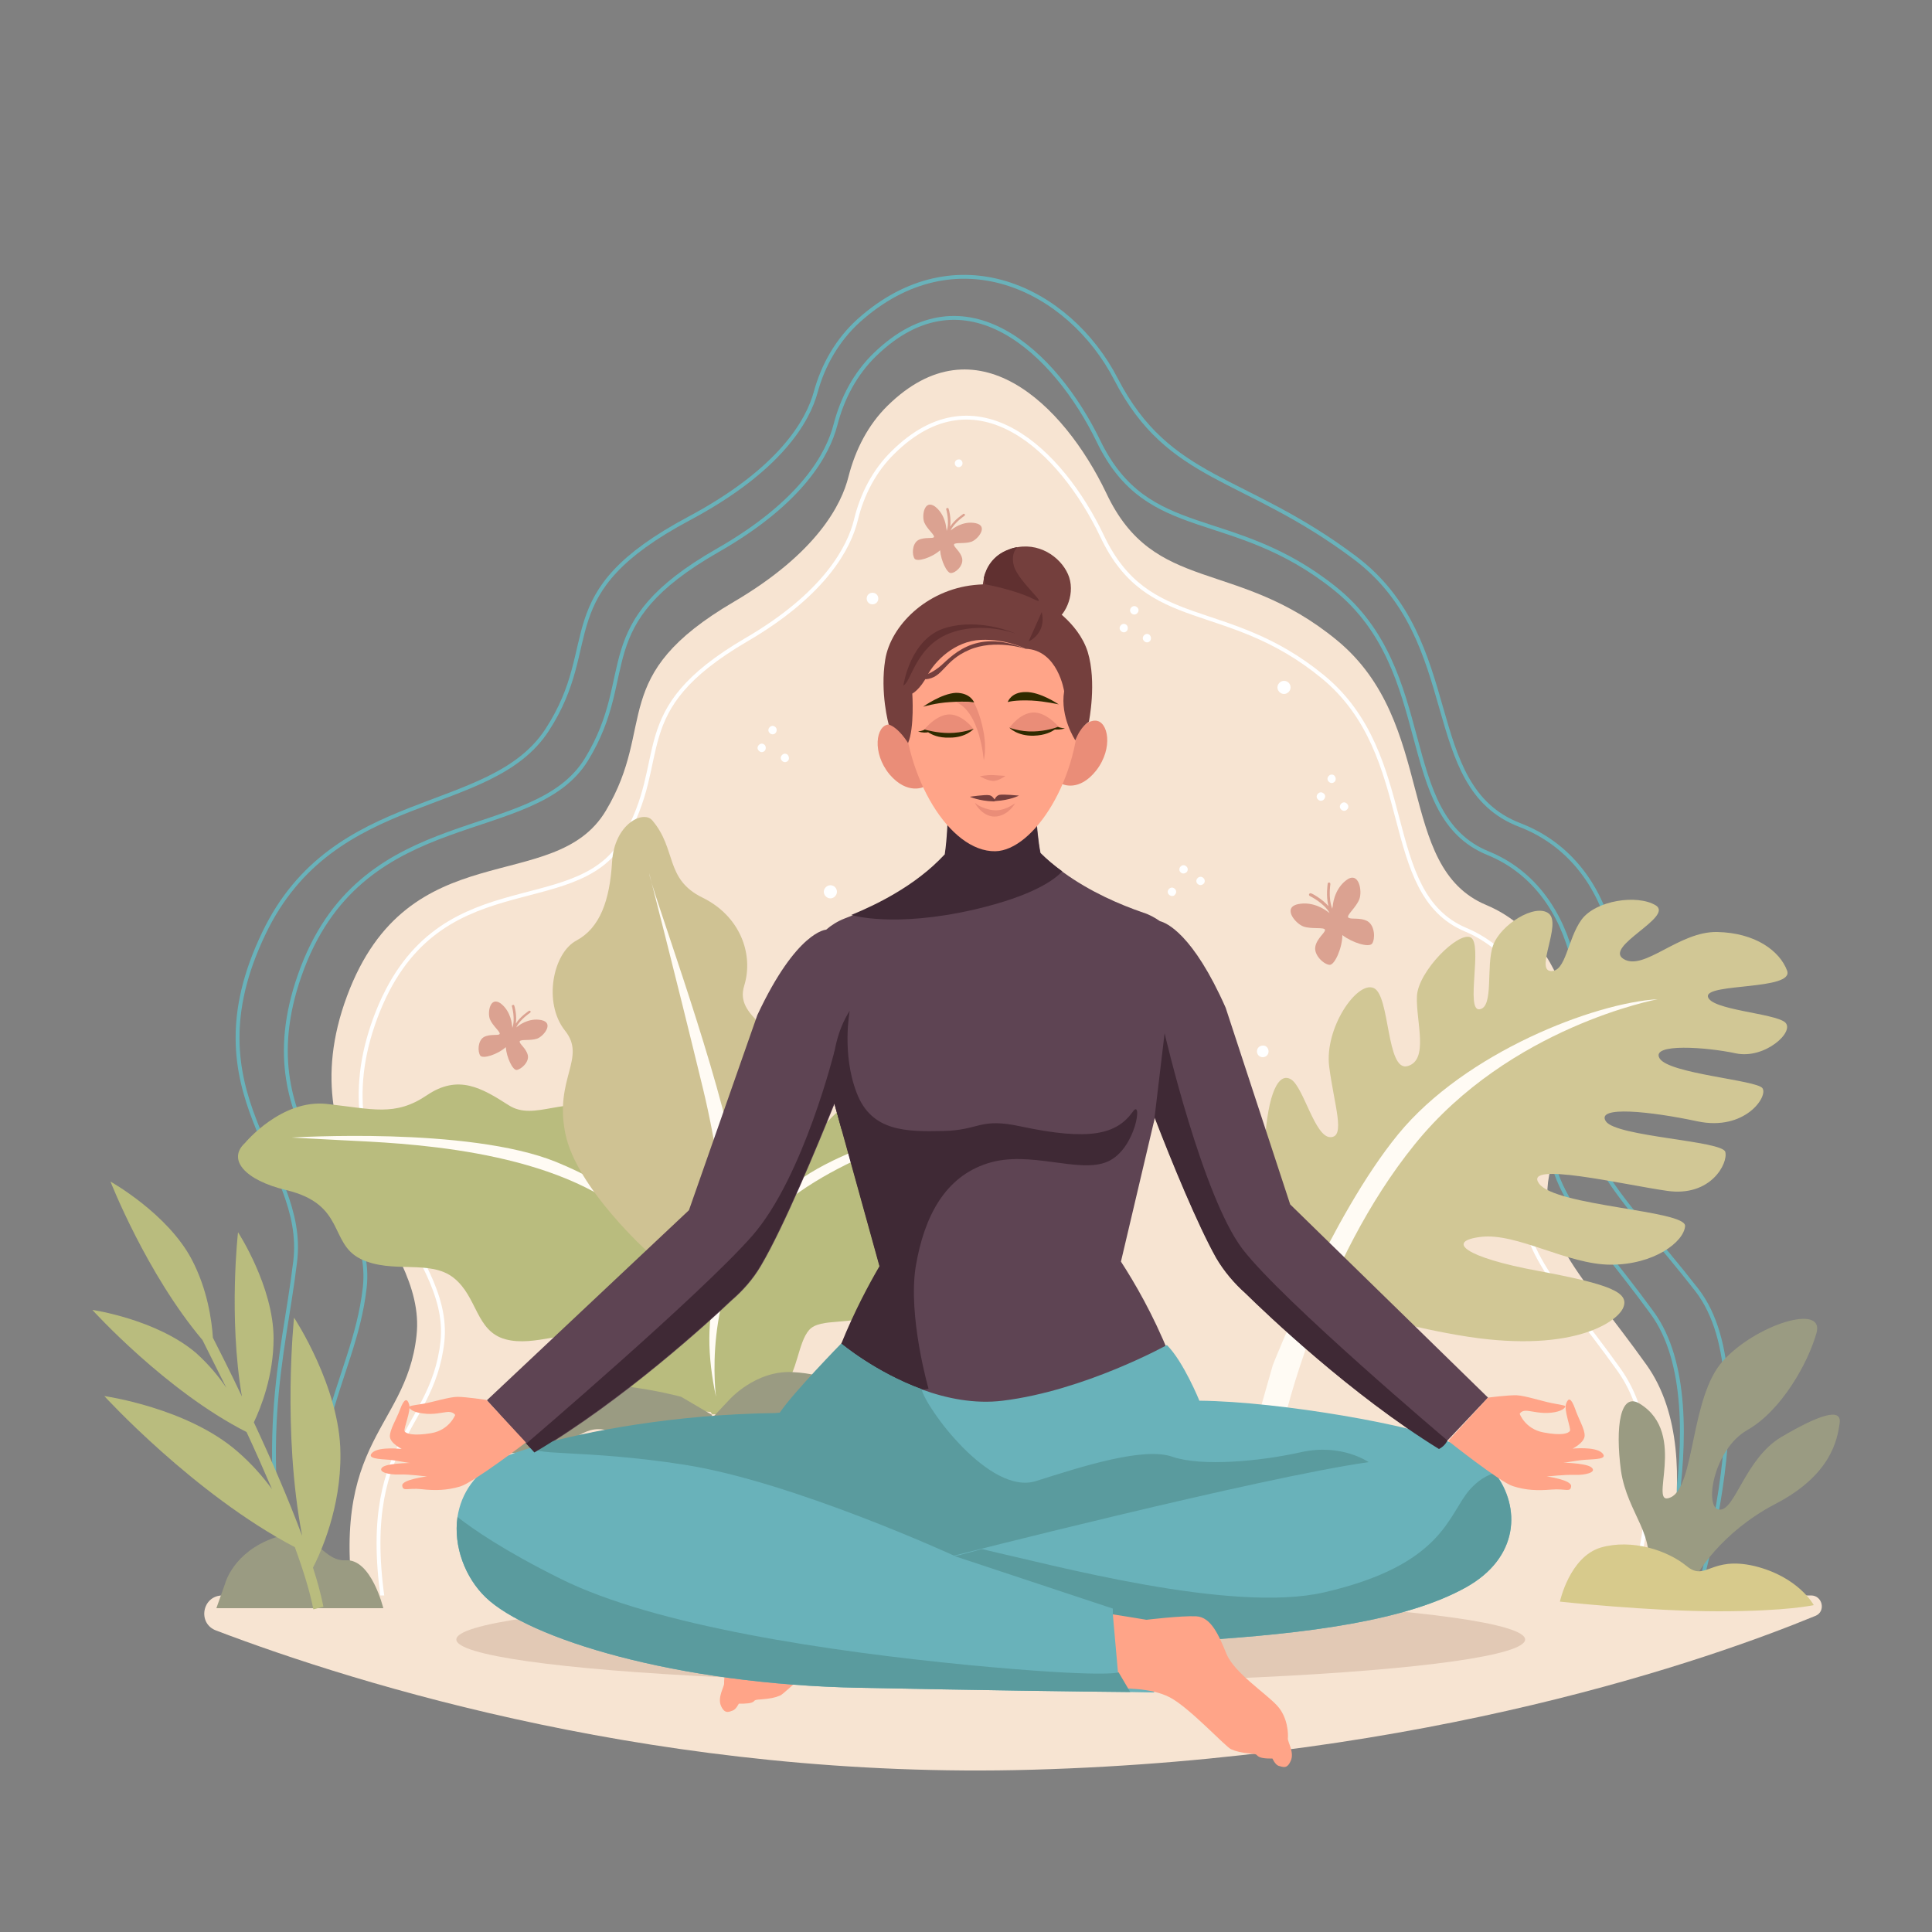 <?xml version="1.0" encoding="utf-8"?>
<!-- Generator: Adobe Illustrator 27.9.0, SVG Export Plug-In . SVG Version: 6.00 Build 0)  -->
<svg version="1.1" xmlns="http://www.w3.org/2000/svg" xmlns:xlink="http://www.w3.org/1999/xlink" x="0px" y="0px"
	 viewBox="0 0 500 500" style="enable-background:new 0 0 500 500;" xml:space="preserve">
<rect x="0" y="0" width="500" height="500" fill="#808080" stroke="none"/>
<style type="text/css">
	.st0{fill:none;stroke:#69B2BA;stroke-miterlimit:10;}
	.st1{fill:#F7E4D2;}
	.st2{fill:none;stroke:#FFFFFF;stroke-miterlimit:10;}
	.st3{fill:#DBA291;}
	.st4{fill:#FFFFFF;}
	.st5{fill:#B9BC7E;}
	.st6{fill:#FFFBF4;}
	.st7{fill:#CFC293;}
	.st8{fill:#9A9B82;}
	.st9{fill:#D1C795;}
	.st10{fill:#D7CA8C;}
	.st11{fill:#E2C9B5;}
	.st12{fill:#5E4453;}
	.st13{fill:#3F2935;}
	.st14{fill:#EA8D78;}
	.st15{fill:#FFA488;}
	.st16{fill:#2F2A00;}
	.st17{fill:#743F3D;}
	.st18{fill:#69B2BA;}
	.st19{fill:#5A9B9E;}
	.st20{fill:#603030;}
</style>
<g id="BACKGROUND">
</g>
<g id="OBJECT">
	<path class="st0" d="M425.9,424.8c0,0,19.9-60.1,1.7-85c-18.2-25-32.6-36-23.5-56.1c9.1-20.1,5.1-53.1-19-62.9
		s-12.9-47.1-39.6-68.5c-26.7-21.4-48.4-11.7-61.2-38.1c-11.2-23.1-34.5-45-57.8-22.5c-5.1,4.9-8.5,11.3-10.3,18.3
		c-1.9,7.3-8.4,19.8-30.4,32.4c-33.8,19.3-20.4,31.8-34,54.1c-13.6,22.3-57.1,11.1-73.5,53.9c-16.3,42.8,18.9,57.2,16.1,82.8
		c-2.9,25.6-19.8,39.6-9.5,91"/>
	<path class="st0" d="M435.5,425.5c0,0,23.3-66.4,3.6-91.7c-19.6-25.2-35.2-36.4-25.3-56.7c9.8-20.3,5.5-53.6-20.5-63.6
		s-13.9-47.6-42.7-69.2c-28.8-21.6-48-19.5-61.8-46.2c-12.1-23.4-41.4-37.7-66.6-15.1c-5.5,5-9.2,11.5-11.1,18.5
		c-2,7.3-9,20-32.8,32.7c-36.5,19.5-22,32.1-36.7,54.7c-14.7,22.6-55.2,14.8-73.3,52.6c-20.2,42.1,11.2,59.1,8.1,84.9
		c-3.1,25.9-10.8,46.4,0.3,98.4"/>
	<path class="st1" d="M229.7,105c-5,4.9-8.3,11.3-10.1,18.3c-1.8,7.3-8.2,19.8-29.6,32.4c-33,19.3-19.9,31.8-33.2,54.1
		c-13.3,22.3-51.1,5.2-67,48s20.8,62.2,18,87.8c-2.8,25.6-24.8,27.1-14.7,78.5h333c0,0,17.8-46,0-70.9c-17.8-25-31.8-36-22.9-56.1
		c8.9-20.1,4.9-53.1-18.6-62.9c-23.5-9.9-12.6-47.1-38.6-68.5c-26-21.4-47.3-11.7-59.7-38.1C275.2,104.4,252.5,82.6,229.7,105z"/>
	<path class="st2" d="M231.1,117.1c-4.8,4.7-8,10.8-9.6,17.5c-1.7,6.9-7.8,19-28.4,31c-31.6,18.5-19.1,30.4-31.8,51.8
		c-12.7,21.4-48.8,5-64.1,45.9c-15.3,41,19.9,59.5,17.3,83.9c-2.7,24.5-23.7,25.9-14,75.1h318.5c0,0,17-44,0-67.8
		c-17-23.9-30.5-34.4-21.9-53.7c8.5-19.3,4.7-50.7-17.8-60.2c-22.5-9.5-12.1-45.1-37-65.5c-24.9-20.4-45.2-11.2-57.1-36.4
		C274.6,116.5,252.8,95.6,231.1,117.1z"/>
	<path class="st3" d="M353.9,238.4c-2-1.1-4.5-0.3-5-1c-0.4-0.6,2.1-2.6,2.9-4.7c0.8-2.1-0.1-7.4-3.4-4.9c-3.3,2.5-3.5,6.8-3.5,6.8
		s-0.1,0.2-0.1,0.6c-1.1-2.7-0.5-6.3-0.5-6.4c0-0.2-0.1-0.4-0.3-0.4c-0.2,0-0.4,0.1-0.4,0.3c0,0.2-0.5,3.1,0.2,5.8
		c-1.8-2-4.3-3.3-4.5-3.3c-0.2-0.1-0.4,0-0.5,0.2c-0.1,0.2,0,0.4,0.2,0.5c0,0,3.7,1.8,5.1,4.4c-0.4-0.3-0.7-0.5-0.7-0.5
		s-3.4-2.7-7.5-1.8c-4.1,0.9-0.6,5.1,1.5,5.8c2.1,0.7,5.2,0.1,5.5,0.8c0.2,0.7-2.1,2.2-2.5,4.4c-0.4,2.2,2.2,4.6,3.7,4.7
		c1.3,0.1,3.3-4.4,3.3-7.7c2.6,2,6.9,3.3,7.7,2.2C355.9,243.1,355.9,239.6,353.9,238.4z"/>
	<path class="st3" d="M136.6,273.1c-0.4-1.8-2.3-3-2.1-3.6c0.2-0.6,2.8-0.1,4.5-0.7c1.7-0.6,4.5-4.1,1.1-4.8
		c-3.4-0.7-6.1,1.6-6.1,1.6s-0.2,0.1-0.4,0.3c1-2.1,3.6-3.8,3.6-3.8c0.1-0.1,0.2-0.3,0.1-0.4c-0.1-0.1-0.3-0.2-0.4-0.1
		c-0.1,0.1-2.2,1.4-3.4,3.3c0.3-2.2-0.3-4.4-0.4-4.6c0-0.2-0.2-0.3-0.4-0.2c-0.2,0-0.3,0.2-0.2,0.4c0,0,0.9,3.2,0.1,5.5
		c0-0.4-0.1-0.7-0.1-0.7s-0.2-3.5-2.9-5.6c-2.8-2-3.5,2.4-2.8,4.1c0.7,1.7,2.8,3.3,2.5,3.8c-0.3,0.5-2.5-0.1-4.1,0.8
		c-1.6,1-1.6,3.8-0.9,4.8c0.7,0.9,4.5-0.3,6.6-2.2c0.2,2.7,1.8,6,2.8,5.9C134.8,276.8,137,274.9,136.6,273.1z"/>
	<path class="st3" d="M249,144.5c-0.4-1.8-2.3-3-2.1-3.6c0.2-0.6,2.8-0.1,4.5-0.7c1.7-0.6,4.5-4.1,1.1-4.8c-3.4-0.7-6.1,1.6-6.1,1.6
		s-0.2,0.1-0.4,0.3c1-2.1,3.6-3.8,3.6-3.8c0.1-0.1,0.2-0.3,0.1-0.4c-0.1-0.1-0.3-0.2-0.4-0.1c-0.1,0.1-2.2,1.4-3.4,3.3
		c0.3-2.2-0.3-4.4-0.4-4.6c0-0.2-0.2-0.3-0.4-0.2c-0.2,0-0.3,0.2-0.2,0.4c0,0,0.9,3.2,0.1,5.5c0-0.4-0.1-0.7-0.1-0.7
		s-0.2-3.5-2.9-5.6c-2.8-2-3.5,2.4-2.8,4.1c0.7,1.7,2.8,3.3,2.5,3.8c-0.3,0.5-2.5-0.1-4.1,0.8c-1.6,1-1.6,3.8-0.9,4.8
		c0.7,0.9,4.5-0.3,6.6-2.2c0.2,2.7,1.8,6,2.8,5.9C247.3,148.3,249.4,146.4,249,144.5z"/>
	<g>
		<path class="st4" d="M198,194.2c-0.4,0.5-1,0.6-1.5,0.2c-0.5-0.4-0.6-1-0.2-1.5c0.4-0.5,1-0.6,1.5-0.2
			C198.2,193,198.3,193.7,198,194.2z"/>
		<path class="st4" d="M200.8,189.6c-0.4,0.5-1,0.6-1.5,0.2c-0.5-0.4-0.6-1-0.2-1.5c0.4-0.5,1-0.6,1.5-0.2S201.1,189.1,200.8,189.6z
			"/>
		<path class="st4" d="M204,196.8c-0.4,0.5-1,0.6-1.5,0.2c-0.5-0.4-0.6-1-0.2-1.5c0.4-0.5,1-0.6,1.5-0.2
			C204.2,195.7,204.3,196.4,204,196.8z"/>
	</g>
	<g>
		<path class="st4" d="M342.7,206.8c-0.4,0.5-1,0.6-1.5,0.2c-0.5-0.4-0.6-1-0.2-1.5c0.4-0.5,1-0.6,1.5-0.2
			C343,205.6,343.1,206.3,342.7,206.8z"/>
		<path class="st4" d="M345.5,202.2c-0.4,0.5-1,0.6-1.5,0.2c-0.5-0.4-0.6-1-0.2-1.5c0.4-0.5,1-0.6,1.5-0.2
			C345.7,201.1,345.8,201.7,345.5,202.2z"/>
		<path class="st4" d="M348.7,209.4c-0.4,0.5-1,0.6-1.5,0.2c-0.5-0.4-0.6-1-0.2-1.5c0.4-0.5,1-0.6,1.5-0.2
			C349,208.3,349.1,209,348.7,209.4z"/>
	</g>
	<g>
		<path class="st4" d="M291.7,163.2c-0.4,0.5-1,0.6-1.5,0.2c-0.5-0.4-0.6-1-0.2-1.5c0.4-0.5,1-0.6,1.5-0.2
			C291.9,162,292,162.7,291.7,163.2z"/>
		<path class="st4" d="M294.4,158.6c-0.4,0.5-1,0.6-1.5,0.2c-0.5-0.4-0.6-1-0.2-1.5c0.4-0.5,1-0.6,1.5-0.2
			C294.7,157.4,294.8,158.1,294.4,158.6z"/>
		<path class="st4" d="M297.7,165.8c-0.4,0.5-1,0.6-1.5,0.2c-0.5-0.4-0.6-1-0.2-1.5c0.4-0.5,1-0.6,1.5-0.2
			C297.9,164.7,298,165.3,297.7,165.8z"/>
	</g>
	<g>
		<path class="st4" d="M305.6,225.8c-0.5-0.4-0.5-1.1-0.1-1.5c0.4-0.5,1.1-0.5,1.5-0.1c0.5,0.4,0.5,1.1,0.1,1.5
			C306.7,226.1,306,226.2,305.6,225.8z"/>
		<path class="st4" d="M310,228.8c-0.5-0.4-0.5-1.1-0.1-1.5c0.4-0.5,1.1-0.5,1.5-0.1c0.5,0.4,0.5,1.1,0.1,1.5
			C311.1,229.1,310.5,229.2,310,228.8z"/>
		<path class="st4" d="M302.6,231.6c-0.5-0.4-0.5-1.1-0.1-1.5c0.4-0.5,1.1-0.5,1.5-0.1c0.5,0.4,0.5,1.1,0.1,1.5
			C303.8,232,303.1,232,302.6,231.6z"/>
	</g>
	<path class="st4" d="M150.8,248.4c0,0.8-0.6,1.4-1.4,1.4c-0.8,0-1.4-0.6-1.4-1.4c0-0.8,0.6-1.4,1.4-1.4
		C150.1,247,150.8,247.6,150.8,248.4z"/>
	<path class="st4" d="M334,177.9c0,0.9-0.8,1.7-1.7,1.7c-0.9,0-1.7-0.8-1.7-1.7c0-0.9,0.8-1.7,1.7-1.7
		C333.2,176.2,334,176.9,334,177.9z"/>
	<path class="st4" d="M216.6,230.8c0,0.9-0.8,1.7-1.7,1.7c-0.9,0-1.7-0.8-1.7-1.7c0-0.9,0.8-1.7,1.7-1.7
		C215.9,229.1,216.6,229.9,216.6,230.8z"/>
	<path class="st4" d="M249.1,119.9c0,0.6-0.5,1-1,1c-0.6,0-1-0.5-1-1c0-0.6,0.5-1,1-1C248.6,118.8,249.1,119.3,249.1,119.9z"/>
	<path class="st4" d="M328.3,272.1c0,0.9-0.7,1.5-1.5,1.5c-0.9,0-1.5-0.7-1.5-1.5c0-0.9,0.7-1.5,1.5-1.5
		C327.6,270.5,328.3,271.2,328.3,272.1z"/>
	<path class="st4" d="M227.3,154.9c0,0.9-0.7,1.5-1.5,1.5c-0.9,0-1.5-0.7-1.5-1.5c0-0.9,0.7-1.5,1.5-1.5
		C226.6,153.4,227.3,154,227.3,154.9z"/>
	<g>
		<path class="st1" d="M57.6,412.9h411.1c3,0,3.9,4.2,1.1,5.3c-27.5,11.3-100.4,36.9-202.6,39.8c-95,2.7-174.4-22-211.2-36
			C51,420.2,52.3,412.9,57.6,412.9z"/>
		<g>
			<path class="st5" d="M194.6,326.8c-0.9-16.2-17.9-19.5-19.6-23.5c-1.7-4-4.4-12.3-16.7-16.2c-12.3-3.9-19.9,3.3-26.7-1.1
				c-6.9-4.4-13-8.1-21.2-2.5c-8.2,5.5-14,3.5-25.8,2.2c-11.8-1.3-21.2,10.1-21.2,10.1c-4.6,4.2-0.2,9.6,10.7,12.2
				c15.4,3.7,11,13.7,19.2,17.8c8.2,4,17.9,0,24.1,4.9c6.2,4.9,5.7,13.8,13.4,15.9c7.6,2.1,16.7-3,21,0c4.4,3,6.8,11.9,12,15
				c5.2,3.1,20,3.8,20,3.8l3.6-0.9C187.4,364.5,195.5,343.1,194.6,326.8z"/>
			<path class="st6" d="M185,359.4c0,0-3.9-33.1-26.7-48.2C135.5,296,98.1,295.7,86.8,295c-11.3-0.6-11.3-0.6-11.3-0.6
				s45.7-2.9,68.4,6.3C175,313.4,183.9,334.1,185,359.4z"/>
			<path class="st7" d="M168.2,324.5c0,0-19.1-17-21.9-31.2c-2.9-14.2,5.6-19.5-0.1-26.6c-5.7-7.2-3.1-20.1,3-23.3
				c6.1-3.3,8.6-10.4,9.2-20.3c0.6-9.9,8.1-13.5,10.4-10.8c6.4,7.5,3.2,15.2,13,20c9.8,4.8,13.3,14.7,10.8,22.8
				c-2.5,8.1,8.4,10.7,15.5,23.1c7.2,12.4,2,22.8-1.1,30.5c-3,7.8,5.4,17.1,2.3,26.1c-3.1,9-24.2,23.7-24.2,23.7
				S175.1,354.8,168.2,324.5z"/>
			<path class="st6" d="M168,226c0,0,6.3,24.3,13.9,55.6c7.6,31.3,8.9,69.9,8.9,69.9s4.4-28-1.3-54.3C183.8,270.9,168.5,230,168,226
				z"/>
			<path class="st5" d="M170.8,337.1c-2.6-13.3,10.5-19.5,11.1-23.1c0.5-3.6,1.1-10.9,10.2-16.6c9.1-5.7,16.8-1.4,21.4-6.4
				c4.7-5,8.9-9.2,16.6-6.4c7.8,2.8,12,0,21.3-3.5c9.3-3.5,19.2,3.8,19.2,3.8c4.6,2.5,2.1,7.7-6.2,12.1
				c-11.7,6.2-6.1,13.4-11.9,18.3c-5.8,5-14.5,3.7-18.5,9c-4,5.2-1.8,12.3-7.6,15.6c-5.8,3.3-14.1,1-17,4.3s-3,11-6.6,14.6
				c-3.6,3.6-15.4,7.2-15.4,7.2l-3.1,0C184.4,366.1,173.4,350.5,170.8,337.1z"/>
			<path class="st6" d="M185.3,361.5c0,0-3.7-27.6,11.7-44.5c15.4-16.9,45.6-24.9,54.6-27.7c9-2.8,9-2.8,9-2.8s-37.6,7-54.1,19.2
				C183.9,322.2,180.9,340.8,185.3,361.5z"/>
			<path class="st8" d="M176.3,361.5c0,0-25.1-6.9-38.3-0.8c-13.2,6-15.6,14.3-15.6,14.3s5.6,2,16.4,0.5c10.7-1.5,12.3-7.9,19.8-4.8
				c7.5,3,9.9,5.9,16.2,4.1c6.3-1.8,9.5-8.6,9.5-8.6L176.3,361.5z"/>
			<path class="st8" d="M188.6,362.4c0,0,6.8-7.8,16.5-7.3c9.8,0.5,11.5,3.9,16.3,4.2c4.8,0.2,7.5-1.3,14,0.9
				c6.5,2.2,10.3,5.2,10.3,5.2s-6.7,9.6-17,7.1s-18.2-4.1-21.6-0.6c-3.4,3.5-24.7-2.9-24.7-2.9L188.6,362.4z"/>
		</g>
		<g>
			<path class="st9" d="M334,331.4c0,0,14.1,9.1,43.2,14.1c29,5.1,41.3-3.2,42.9-7.1c1.6-3.9-3.2-6-22.1-9.5
				c-18.9-3.5-24-7.7-14.7-8.8c9.3-1.1,22.4,7.2,33.6,7.2c11.2,0,18.9-5.9,19.2-10c0.3-4.1-33.6-5.1-37.8-11
				c-4.3-5.9,21.9,0.3,33.2,1.9c11.3,1.6,15.8-7.2,15-10.1c-0.8-2.9-28.2-3.9-30.9-7.9c-2.7-4.1,11.5-2.6,23.7,0
				c12.3,2.6,18.4-6.5,16.8-8.6c-1.6-2.1-24.2-3.7-26.6-7.7s12.3-2.9,19.7-1.3c7.5,1.6,15.4-5.6,12.8-8c-2.7-2.4-19.4-3.2-20-6.7
				c-0.5-3.5,22.4-1.6,20.5-6.7c-1.9-5.1-8.2-9.8-18.1-10c-9.9-0.2-18.9,10.2-24.2,7c-5.3-3.2,13.1-10.9,8.3-13.9
				c-4.8-2.9-15.5-1.3-19.2,3.7c-3.7,5.1-4,13.6-8,13.3c-4-0.3,2.9-12.3-0.5-14.9c-3.5-2.7-12.5,2.9-14.4,8.3
				c-1.9,5.3,0.3,16-3.5,16.5c-3.7,0.5,0.9-17-2.3-18.6c-3.2-1.6-13.6,8.8-13.9,15.2c-0.3,6.4,3.2,16.5-2.4,18.1
				c-5.6,1.6-4.5-18.4-8.8-20.2c-4.3-1.9-12.8,10.4-11.5,20.4c1.3,10,4.3,18.2,0.3,18.2c-4,0-6.9-12.8-10.1-14.9
				c-3.2-2.1-6.1,3.2-6.9,16.8C326.3,309.9,332.7,328.1,334,331.4z"/>
			<path class="st6" d="M329.4,353.3c0,0,15-38.4,32.4-59.7c17.4-21.3,51-34.1,67.2-35c0,0-38.3,7.1-62.9,37.6
				c-24.6,30.4-33.9,72.1-33.9,72.1l-6.7-1.3L329.4,353.3z"/>
		</g>
		<g>
			<path class="st8" d="M58.3,409.7c0,0,2.1-8,12.6-11.7c10.5-3.7,12,6.2,18.6,5.8c6.6-0.4,9.7,12.4,9.7,12.4H56L58.3,409.7z"/>
			<path class="st5" d="M83.7,415.8c-0.6-3-1.5-6.4-2.7-10.1c1.9-3.7,7.3-15.4,7.1-29.6C88,359,76.1,341,76.1,341
				s-3.1,29.4,2.1,56.5c-3.6-9.7-8.2-20.2-12.5-29.4c1.8-3.8,5.1-12,5.1-21.7c0-13.4-9.2-27.5-9.2-27.5s-2.5,21.8,1,42.5
				c-3.1-6.6-5.9-12-7.5-15.2c-0.3-4.5-1.4-12.5-5.5-20.3c-6.3-11.9-21-20.1-21-20.1s9.3,23.8,23.8,41c1.3,2.6,3.5,7,6.2,12.4
				c-2-3-4.6-6.1-7.8-9C40.5,341.4,23.9,339,23.9,339s19,21,39.9,31.6c2.2,4.7,4.4,9.7,6.6,14.8c-2.4-3.3-5.4-6.7-9-9.8
				c-13-11.3-34.4-14.3-34.4-14.3s23.2,25.4,49.3,39.1c2.2,6,3.9,11.5,4.8,16.1L83.7,415.8z"/>
		</g>
		<g>
			<path class="st8" d="M425.9,407.7h13.2c0,0,6-11,20.4-18.5c14.4-7.5,16-16.6,16.6-20.9c0.6-4.2-5.6-2-15.1,3.6
				c-9.4,5.6-11.9,19-16,18.8c-4.1-0.3-1.6-15.6,7.2-20.6c8.8-5,15.7-17.3,17.9-25.1c2.2-7.8-15.7-2.2-24.2,7.2s-7.2,32.4-13.5,35.3
				c-6.3,2.9,4.7-16.4-8-24.2c-5.1-3.2-6.4,5.9-4.9,17.3C421.2,392,429.1,397.4,425.9,407.7z"/>
			<path class="st10" d="M403.7,414.5c0,0,23.1,2.5,41,2.5c17.9,0,24.7-1.6,24.7-1.6s-3.9-7.3-15.3-10.1c-11.5-2.7-12.6,4.1-17.6,0
				c-5-4.1-14.2-7.1-22.2-4.8C406.2,402.9,403.7,414.5,403.7,414.5z"/>
		</g>
		<ellipse class="st11" cx="256.4" cy="424.3" rx="138.3" ry="11.3"/>
	</g>
	<path class="st12" d="M385.1,361.7l-10.5,11.1c0,0,0,0,0,0l-2,2.1c0,0,0,0,0,0l-0.1,0.1c0,0,0,0,0,0c-22.7-14-44.6-34.9-50.1-40.3
		c-2.8-2.5-5.5-5.6-7.6-9.2c-4.8-8.6-11.4-24.6-15.9-36.3l-0.6,2.5l-8.2,34.8c3.5,5.4,8.3,13.6,12.4,23.8c2.1,5.2,4,10.8,5.5,16.9
		L260.8,395l0,0.7l-0.6-0.3l-0.6,0.4l0-0.7l-48.2-25.9c1.6-7.6,3.8-14.7,6.3-21c0-0.1,0.1-0.2,0.1-0.3c3.4-8.4,7.1-15.3,9.9-20.1
		l-9.7-35l-1.3-4.7l-0.7-2.5c-4.6,11.4-13.1,31.9-19,41.9c-2.1,3.6-4.8,6.6-7.7,9.1c-5.6,5.3-27.9,25.8-50.9,39.4l-2.1-2.3
		l-10.3-11.3l52.3-49.2l17.7-50.5c10.2-21.8,17.8-22.1,17.8-22.1v0c1.4-1.2,3-2.2,4.8-2.9c0.6-0.2,1.2-0.5,1.8-0.7l0,0
		c3.4-1.4,7.3-3.2,11.2-5.5c4.6-2.7,9.1-6,13-10.2c0.6-3.9,0.8-9.4,0.9-13c0-2.1,0-3.6,0-3.6l11.1,1.1l11.1-1.6c0,0,0.1,2.9,0.4,6.5
		c0.3,3.3,0.6,7.1,1.2,10.1c1.8,1.8,3.8,3.4,5.8,4.9c7,5.1,14.7,8.4,20.8,10.5c1.6,0.5,3,1.3,4.3,2.2c1.6,0.4,8.5,3.2,17,22.4
		l16.7,50.9L385.1,361.7z"/>
	<path class="st13" d="M274.9,225.5c-1.8,2-7.3,6.3-22.8,9.9c-21,4.8-31.8,1.4-31.8,1.4l0,0c3.4-1.4,7.3-3.2,11.2-5.5
		c4.6-2.7,9.1-6,13-10.2c0.6-3.9,0.8-9.4,0.9-13l22.6,2.5c0.3,3.3,0.6,7.1,1.2,10.1C270.9,222.4,272.9,224.1,274.9,225.5z"/>
	<path class="st13" d="M286.7,300.6c-7.4,3.3-20.2-3.1-31.2,0.5c-10.9,3.5-16.3,13.6-18.5,26.6c-2.1,12.9,3.3,31.7,3.3,31.7
		s-9.8,2.7-22.6-11.6c3.4-8.4,7.1-15.3,9.9-20.1l-11-39.7l-0.7-2.5c0,0-2.6-13.6,4-23.9c0,0-2.1,11.1,1.8,21.2
		c3.8,10.1,12.9,10.1,22.4,9.9c9.5-0.2,9.3-3.5,20-1.2c17.8,3.8,24.8,2.1,29-3.7C295.8,283.8,294.1,297.3,286.7,300.6z"/>
	<path class="st14" d="M235.9,192.5c0,0-2.5-5.2-5.9-5c-3.3,0.2-4.4,7.3,0.2,12.9c4.7,5.5,9,3.2,9,3.2L235.9,192.5z"/>
	<path class="st14" d="M277.8,191.7c0,0,2.3-5.3,5.7-5.2c3.3,0.1,4.7,7.1,0.2,12.9c-4.5,5.7-8.8,3.5-8.8,3.5L277.8,191.7z"/>
	<path class="st15" d="M279.3,181c0.4,20.6-11.9,39.1-21.7,39.3c-11.9,0.2-23.4-19.2-23.8-38.4c-0.3-14.2,8.3-26,22.5-26.2
		C270.5,155.4,279,166.8,279.3,181z"/>
	<path class="st16" d="M238.9,182.9c0,0,3.3-1,7-1.2c4.5-0.3,6.2,0.1,6.2,0.1s-0.9-2.5-4.7-2.5C243.6,179.5,238.9,182.9,238.9,182.9
		z"/>
	<path class="st14" d="M251.8,188.5c0,0-2.7-3.6-6.1-3.6c-3.4,0-6.5,3.9-6.5,3.9s0.9,1,5.8,1.2C250.1,190.2,251.8,188.5,251.8,188.5
		z"/>
	<path class="st16" d="M245.6,189.7c-3.2,0-5.9-0.8-6.3-0.9l0,0c0,0,0,0,0,0c0,0,0,0,0,0c0,0,0,0,0,0c-0.6,0.4-1.7,0.5-1.7,0.5
		c1.2,0.4,2.2,0.3,2.6,0.2c0.9,0.6,2.6,1.5,5.6,1.4c4.3,0,6.2-2.3,6.2-2.3S249.2,189.7,245.6,189.7z"/>
	<path class="st16" d="M274,182.3c0,0-3.4-0.8-7-1c-4.5-0.2-6.2,0.4-6.2,0.4s0.8-2.6,4.6-2.6C269.2,179,274,182.3,274,182.3z"/>
	<path class="st14" d="M261.3,188.3c0,0,2.5-3.7,6-3.9c3.4-0.2,6.6,3.6,6.6,3.6s-0.9,1.1-5.8,1.5C263.1,190,261.3,188.3,261.3,188.3
		z"/>
	<path class="st16" d="M275.6,188.5c0,0-1.2-0.1-1.8-0.4c0,0,0,0,0,0c0,0,0,0,0,0c0,0,0,0,0,0l0,0c-0.4,0.2-3,1.1-6.3,1.2
		c-3.6,0.1-6.3-1-6.3-1s2,2.2,6.3,2.1c3-0.1,4.6-1,5.5-1.6C273.5,188.8,274.4,188.9,275.6,188.5z"/>
	<path class="st14" d="M253.6,200.9c0,0,1.8,1.1,3.3,1.2c1.5,0.1,3.3-1.3,3.3-1.3s-1.4-0.1-3.1-0.2
		C255.5,200.5,253.6,200.9,253.6,200.9z"/>
	<path class="st17" d="M257.7,207.3c3.7-0.2,6-1.4,6-1.4s-4-0.4-5-0.2c-0.6,0.1-1.1,0.7-1.3,1.2c-0.3-0.4-0.7-1-1.4-1.1
		c-1-0.2-5,0.4-5,0.4s2.4,1.1,6.1,1.2c0,0,0,0,0,0c0.1,0,0.2,0,0.2,0C257.6,207.3,257.6,207.3,257.7,207.3
		C257.7,207.3,257.7,207.3,257.7,207.3z"/>
	<path class="st14" d="M252.3,207.7c0,0,0.8,1.1,3.7,1.8c2.9,0.7,5-0.5,6.7-1.6c0,0-1.6,3-4.8,3.4
		C254.6,211.7,252.4,208.2,252.3,207.7z"/>
	<path class="st17" d="M265.4,167.9c0,0-5-2.6-11.6-2.3c-6.7,0.3-11.9,5.5-13.8,9.2c-1.9,3.7-3.9,4.7-3.9,4.7s0.6,8.9-1.1,12.8
		c0,0-2.3-3.9-5-4.8c0,0-2.3-8.2-0.9-16.8c1.4-8.7,10.6-18,23-19.3c12.4-1.3,18.7,4.8,18.7,4.8s8.2,4.6,10.7,12.5
		c2.4,7.9,0.3,18.1,0.3,18.1s-2.1,1.1-3.5,4.8c0,0-4-6-2.9-12.7C275.4,178.9,273.8,168.2,265.4,167.9z"/>
	<path class="st17" d="M272.8,160.6c-2.5,0.8-18.5-7.9-18.5-7.9s-0.1-1.4,0.4-3.2c0.6-2.5,2.3-5.8,6.5-7.3c0.7-0.3,1.5-0.5,2.2-0.6
		c6.4-1.1,11.8,3.3,13.3,7.8C278.3,154.3,275.3,159.8,272.8,160.6z"/>
	<path class="st14" d="M252.1,181.9c0,0,1.6,2.9,2.4,7.3c0.9,4.4,0.1,7.6,0.1,7.6s-0.9-12.5-7.2-15.1
		C247.4,181.6,250.9,181.6,252.1,181.9z"/>
	<path class="st17" d="M265.4,167.9c0,0-7.9-2.6-14.6,0.3s-6.6,7.2-11.3,7.6l-0.6-1.1c0,0,1.2,0.2,4.1-2
		C245.9,170.4,251.9,162.3,265.4,167.9z"/>
	<path class="st15" d="M233.3,404.1c0,0-6.5,0.8-8.7,1.3c0,0-9-1.3-12.8-1.1c-3.8,0.2-5.9,4.7-8,9.6c-2.1,4.9-10.5,10.1-13.4,13.2
		c-2.9,3.1-3,7.5-3,8.5c0.1,0.9-1.8,3.6-0.8,5.9c1,2.2,2.1,1.5,3,1.2c0.9-0.3,1.6-1.8,1.6-1.8s2.4,0.1,3.4-0.3
		c1-0.4,0.1-0.7,2.4-0.8c2.3-0.2,3.5-0.4,4.9-1c1.4-0.6,10.9-10.4,16.1-13.1c5.2-2.6,13.1-2,13.1-2L233.3,404.1z"/>
	<path class="st18" d="M379.4,410.8c-15.4,8.6-40.8,12-70.3,13.8c-3.6,0.2-7.2,0.4-10.9,0.6l0.5,12.8c0,0-2.2,0-6.2-0.1
		c-12.2-0.1-40.5-0.5-70-1.1c-47.8-0.9-85.8-12.8-96.8-23.4c-5.3-5.1-8.4-13.2-7.3-20.8c0.9-6,4.5-11.7,11.7-15.3
		c1.7-0.9,4.8-1.9,8.9-3.1c12.8-3.7,36.1-8.1,61.7-8.4c0.4,0,0.8-0.1,1.2-0.1c3.4-5.1,15.9-17.9,15.9-17.9s8.8,7.4,20.8,11.8
		c6.3,2.3,13.6,3.8,20.9,2.9c21.2-2.6,42.5-14.4,42.5-14.4c4.3,4.3,8.4,14.4,8.4,14.4c21.2,0.2,56.4,6.6,64,10.4
		c0.1,0,0.1,0.1,0.1,0.1c5.1,1.4,9.4,4.4,12.4,8.2C393.6,390,393.2,403.1,379.4,410.8z"/>
	<path class="st15" d="M125.9,362.3c0,0-5.3-0.8-7.5-0.8c-2.1,0-6.5,1.4-8.9,1.8c-2.4,0.4-3.7,0.5-3.6,0.9s0.9,1.3,3.6,1.6
		c2.7,0.4,5-0.3,6.5-0.4c1.4,0,1.8,0.8,1.8,0.8s-1.5,3.9-6.2,4.7c-4.7,0.8-6.6,0.1-6.9-0.5c-0.3-0.7,1.7-5.2,1.2-6.9
		c-0.5-1.7-1.3-1.6-2.3,1.1c-1,2.7-2.7,5.3-2.7,7.1c0,1.8,3.1,3.3,3.1,3.3s-5.8-0.7-7.6,0.9c-1.7,1.6,1.7,1.7,4.5,1.9
		c2.8,0.3,5.3,1.1,7,0.8c0,0-7.4-0.1-8.9,1.1c-1.4,1.2,1.5,2,4.3,1.9c2.8-0.1,6.6,0.5,7.2,0.5c0,0-6.6,0.8-6.4,2.4
		c0.2,1.6,1.4,0.5,5,0.9c3.6,0.4,6.6,0.3,10-0.7c3.4-1,17-11.4,17-11.4L125.9,362.3z"/>
	<path class="st19" d="M354.2,378.4c-28.2,4-107.3,24.2-107.3,24.2s-41.6-19.1-69.6-23.5c-26.5-4.2-42-2.1-38.4-5
		c12.8-3.7,36.1-8.1,61.7-8.4c0.4,0,0.8-0.1,1.2-0.1c3.4-5.1,15.9-17.9,15.9-17.9s8.8,7.4,20.8,11.8c1,4.7,17.6,27.6,29.6,23.8
		c12-3.8,27.8-8.9,35.3-6.3s22.8,1.2,33.4-1.2C347.3,373.5,354.2,378.4,354.2,378.4z"/>
	<path class="st13" d="M374.6,372.8C374.6,372.8,374.6,372.8,374.6,372.8c-0.1,0.2-0.6,1.3-2,2.1c0,0,0,0,0,0
		c-0.1,0-0.1,0.1-0.2,0.1c-22.7-14-44.6-34.9-50.1-40.3c-2.8-2.5-5.5-5.6-7.6-9.2c-4.8-8.6-11.4-24.6-15.9-36.3l2.6-21.8
		c0,0,9.8,42.3,20.2,55.9C332,336.8,374.6,372.8,374.6,372.8z"/>
	<path class="st13" d="M217.9,292.7l-1.3-4.7l-0.7-2.5c-4.6,11.4-13.1,31.9-19,41.9c-2.1,3.6-4.8,6.6-7.7,9.1
		c-5.6,5.3-27.9,25.8-50.9,39.4l-2.1-2.3c0,0,45.2-38.6,58.5-53.8c13.3-15.2,21.4-48.3,21.4-48.3L217.9,292.7z"/>
	<path class="st19" d="M379.4,410.8c-15.4,8.6-40.8,12-70.3,13.8c-12.3-2-21.1-6.8-21.1-6.8v-1.5l-41-13.6c0.3,0.1,7.1-1.8,7.1-1.8
		c18.7,4.2,64.7,16.7,88.6,11.2c30.8-7.1,32-20,37.6-26.5c2.2-2.5,4.5-3.8,6.5-4.4C393.6,390,393.2,403.1,379.4,410.8z"/>
	<path class="st15" d="M288,417.8c0,0,6.5,1,8.7,1.4c0,0,9.1-1.1,12.9-0.9c3.8,0.2,5.8,4.8,7.8,9.7c2,4.9,10.3,10.3,13.1,13.4
		c2.9,3.1,2.9,7.6,2.8,8.5c-0.1,0.9,1.8,3.7,0.7,5.9c-1,2.2-2.1,1.4-3.1,1.2c-0.9-0.3-1.6-1.9-1.6-1.9s-2.4,0.1-3.4-0.4
		c-1-0.5-0.1-0.7-2.4-0.9c-2.3-0.2-3.5-0.5-4.9-1.1c-1.4-0.6-10.7-10.7-15.8-13.4c-5.1-2.7-13.1-2.3-13.1-2.3L288,417.8z"/>
	<path class="st15" d="M385.1,361.7c0,0,5.4-0.7,7.5-0.6c2.1,0.1,6.4,1.5,8.9,2c2.4,0.5,3.7,0.6,3.6,0.9c-0.1,0.4-0.9,1.3-3.6,1.6
		c-2.7,0.3-5-0.4-6.4-0.5c-1.4-0.1-1.8,0.8-1.8,0.8s1.4,3.9,6.1,4.8c4.7,0.9,6.5,0.3,6.9-0.4c0.3-0.7-1.6-5.3-1-7
		c0.6-1.7,1.3-1.5,2.3,1.2c0.9,2.7,2.6,5.4,2.5,7.1c-0.1,1.8-3.1,3.3-3.1,3.3s5.8-0.6,7.6,1.1c1.7,1.7-1.8,1.6-4.5,1.8
		c-2.8,0.2-5.4,1-7,0.7c0,0,7.4,0,8.8,1.3c1.4,1.2-1.5,2-4.4,1.9c-2.8-0.1-6.6,0.4-7.2,0.4c0,0,6.6,0.9,6.3,2.6
		c-0.2,1.6-1.4,0.5-5.1,0.8c-3.6,0.3-6.6,0.2-10-0.9c-3.4-1.1-16.7-11.7-16.7-11.7L385.1,361.7z"/>
	<path class="st19" d="M292.5,437.9c-12.2-0.1-40.5-0.5-70-1.1c-47.8-0.9-85.8-12.8-96.8-23.4c-5.3-5.1-8.4-13.2-7.3-20.8
		c4,3.1,11.8,8.6,26.7,16c24.5,12.2,69.6,18.8,105.4,22.3c35.8,3.4,39,1.9,39,1.9L292.5,437.9z"/>
	<path class="st20" d="M267.4,155c-4.8-2.4-12.5-3.8-12.5-3.8c-0.1-0.6-0.2-1.2-0.3-1.7c0.6-2.5,2.3-5.8,6.5-7.3
		c0.7-0.3,1.5-0.5,2.2-0.6c-0.8,0.8-1.6,2.4-0.9,4.9C263.7,150.8,272.2,157.4,267.4,155z"/>
	<path class="st20" d="M262.9,164c0,0-8.9-3.4-17.4,0c-8.5,3.4-9.7,12.5-11.7,13.4c0,0,1.7-12.2,10.9-14.9
		C253.8,159.8,262.9,164,262.9,164z"/>
	<path class="st20" d="M269.6,158.4l-3.4,7.6C266.3,166,270.9,163.9,269.6,158.4z"/>
</g>
</svg>

